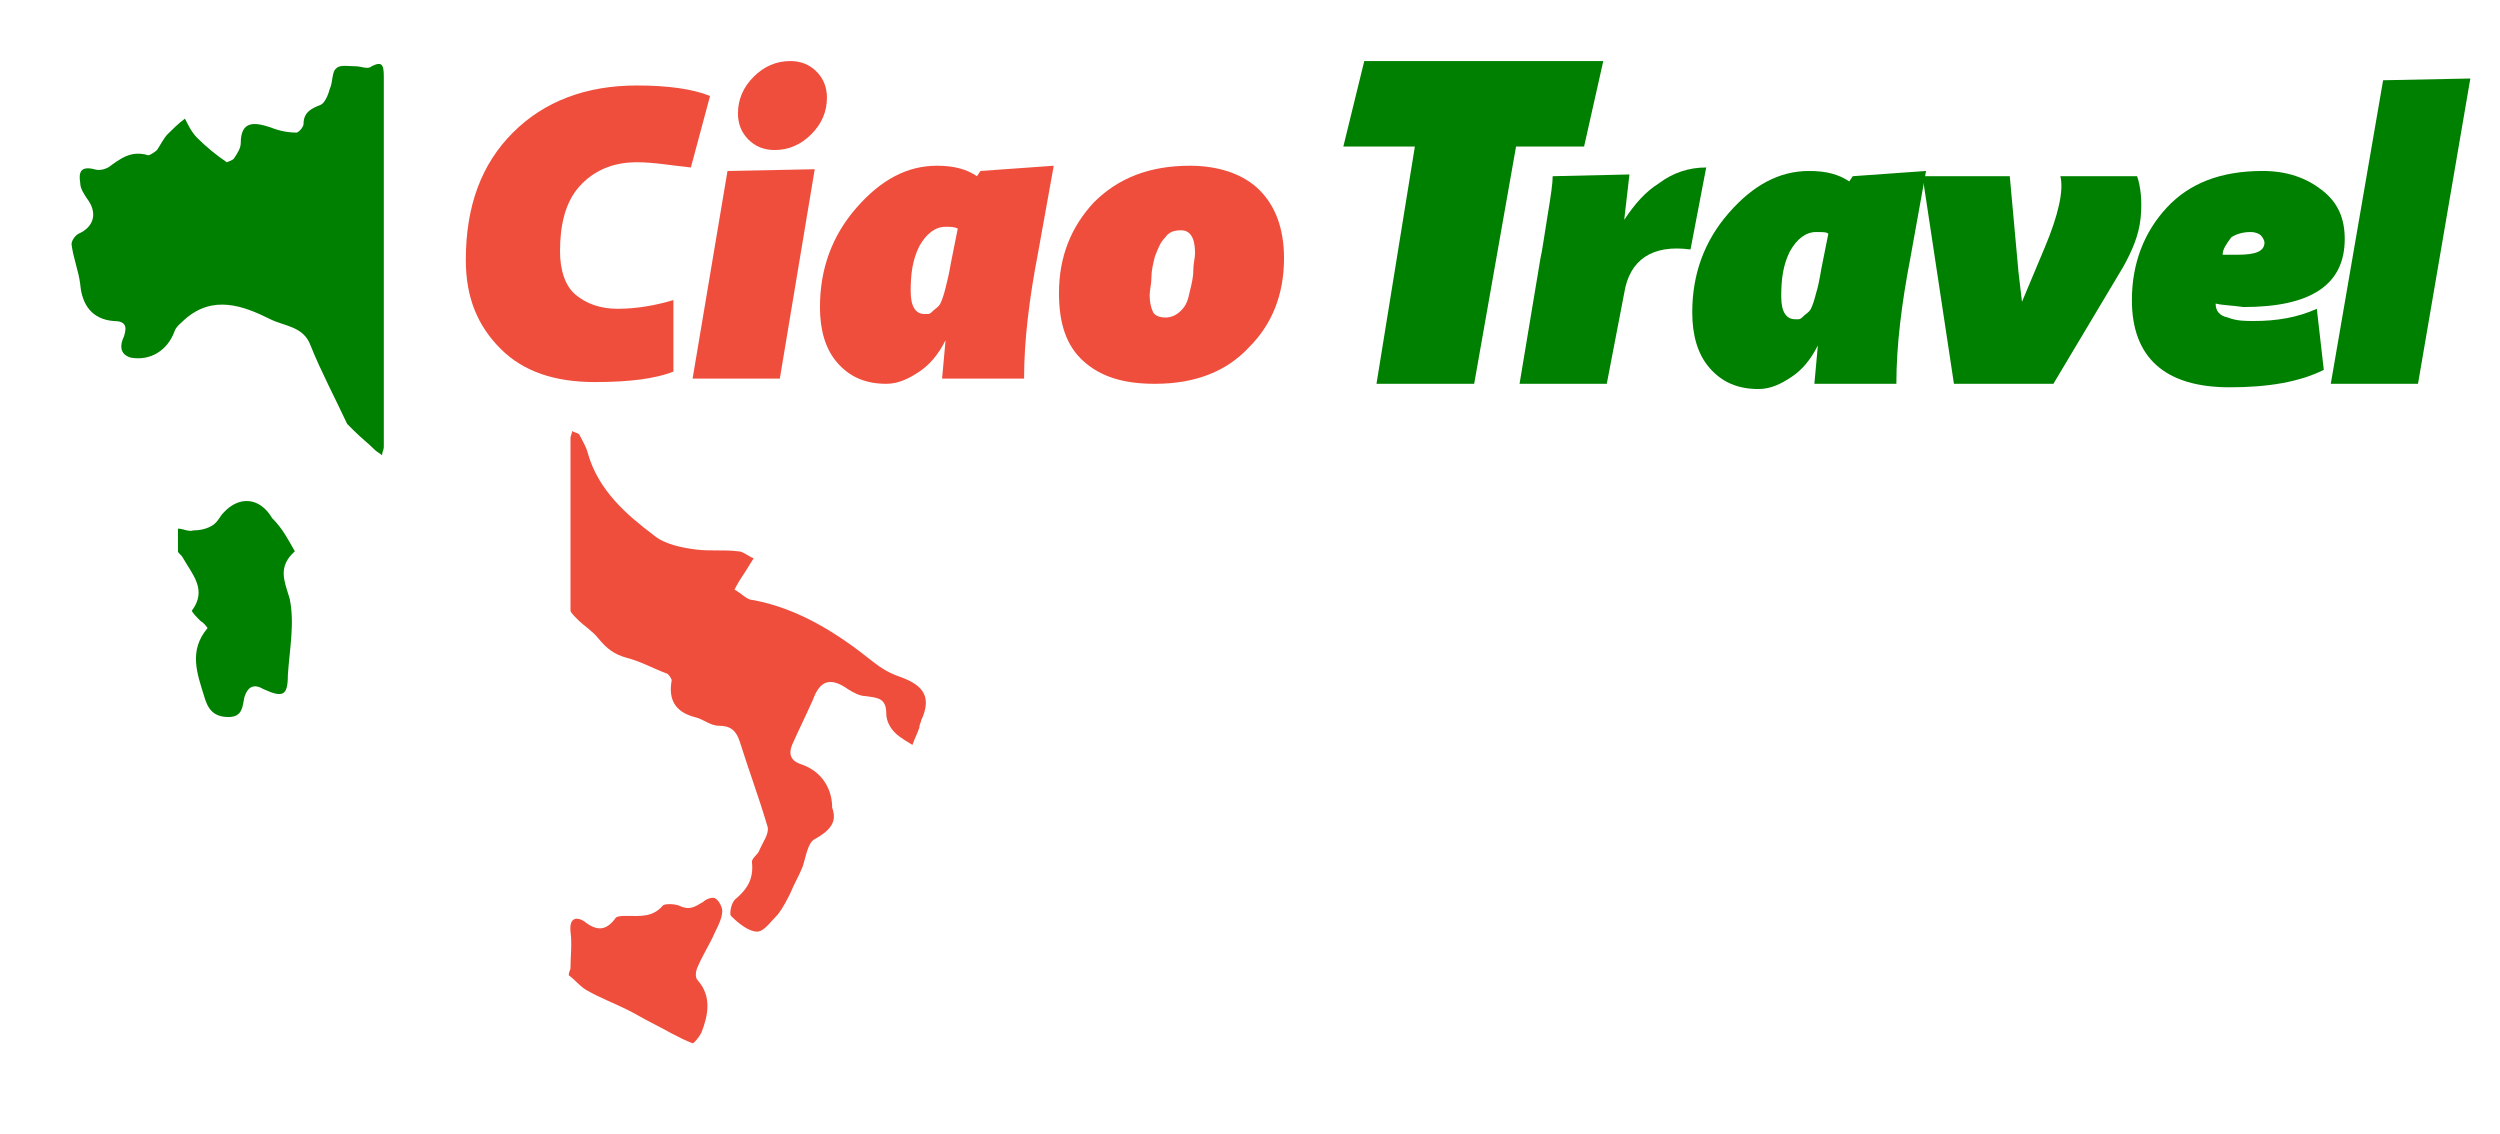 <?xml version="1.0" encoding="utf-8"?>
<!-- Generator: Adobe Illustrator 21.0.0, SVG Export Plug-In . SVG Version: 6.00 Build 0)  -->
<svg version="1.1" id="logo_x5F_2_xA0_Kép_1_" xmlns="http://www.w3.org/2000/svg" xmlns:xlink="http://www.w3.org/1999/xlink"
	 x="0px" y="0px" viewBox="0 0 143.3 65" style="enable-background:new 0 0 143.3 65;" xml:space="preserve">
<style type="text/css">
	.st0{fill:#008000;}
	.st1{fill:#EF4E3D;}
</style>
<g>
	<g>
		<path class="st0" d="M22,14.9c0,3.6,0,7.2,0,10.7c0,0.2-0.1,0.3-0.1,0.5c-0.1-0.1-0.3-0.2-0.4-0.3c-0.4-0.4-0.8-0.7-1.2-1.1
			c-0.1-0.1-0.3-0.3-0.4-0.4c-0.7-1.5-1.5-3-2.1-4.5c-0.4-1.1-1.5-1.1-2.3-1.5c-1.6-0.8-3.3-1.4-4.9,0c-0.2,0.2-0.5,0.4-0.6,0.7
			c-0.4,1.1-1.4,1.7-2.5,1.5c-0.7-0.2-0.6-0.8-0.4-1.2c0.2-0.6,0.1-0.9-0.6-0.9c-1.2-0.1-1.8-0.9-1.9-2.1c-0.1-0.8-0.4-1.5-0.5-2.3
			c0-0.2,0.2-0.5,0.4-0.6c0.9-0.4,1.1-1.2,0.5-2c-0.2-0.3-0.4-0.6-0.4-0.9c-0.1-0.6,0-1,0.8-0.8c0.3,0.1,0.6,0,0.8-0.1
			c0.7-0.5,1.3-1,2.3-0.7c0.1,0,0.4-0.2,0.5-0.3c0.2-0.3,0.4-0.7,0.6-0.9c0.3-0.3,0.6-0.6,1-0.9c0.2,0.4,0.4,0.8,0.7,1.1
			c0.5,0.5,1.1,1,1.7,1.4c0,0,0.3-0.1,0.4-0.2c0.2-0.3,0.4-0.6,0.4-0.9c0-1.3,0.8-1.2,1.7-0.9c0.5,0.2,1,0.3,1.5,0.3
			c0.1,0,0.4-0.3,0.4-0.5c0-0.7,0.5-0.9,1-1.1c0.2-0.1,0.4-0.5,0.5-0.9c0.2-0.4,0.1-1,0.4-1.2c0.2-0.2,0.7-0.1,1.1-0.1
			c0.3,0,0.7,0.2,0.9,0C21.9,3.5,22,3.7,22,4.4C22,7.9,22,11.4,22,14.9L22,14.9z"/>
		<path class="st1" d="M47.7,46.3c0.3,0.8-0.1,1.3-1,1.8c-0.4,0.2-0.5,1-0.7,1.6c-0.2,0.5-0.5,1-0.7,1.5c-0.2,0.4-0.4,0.8-0.7,1.2
			c-0.4,0.4-0.8,1-1.2,1c-0.5,0-1.1-0.5-1.5-0.9c-0.1-0.1,0-0.8,0.3-1c0.7-0.6,1-1.2,0.9-2.1c0-0.2,0.3-0.4,0.4-0.6
			c0.2-0.5,0.6-1,0.5-1.4c-0.5-1.7-1.1-3.3-1.6-4.9c-0.2-0.6-0.5-0.9-1.2-0.9c-0.5,0-0.9-0.4-1.4-0.5c-1.1-0.3-1.5-1-1.3-2.1
			c0-0.1-0.2-0.4-0.3-0.4c-0.8-0.3-1.5-0.7-2.3-0.9c-0.7-0.2-1.1-0.5-1.6-1.1c-0.3-0.4-0.8-0.7-1.2-1.1c-0.2-0.2-0.4-0.4-0.4-0.5
			c0-3.3,0-6.6,0-9.9c0-0.1,0.1-0.3,0.1-0.4c0.1,0.1,0.3,0.1,0.4,0.2c0.2,0.4,0.4,0.7,0.5,1.1c0.6,2.1,2.2,3.5,3.8,4.7
			c0.6,0.5,1.6,0.7,2.4,0.8c0.8,0.1,1.6,0,2.4,0.1c0.3,0,0.6,0.3,0.9,0.4c-0.2,0.3-0.3,0.5-0.5,0.8s-0.4,0.6-0.6,1
			c0.4,0.2,0.7,0.6,1.1,0.6c2.6,0.5,4.8,1.9,6.8,3.5c0.5,0.4,1,0.7,1.6,0.9c1.4,0.5,1.8,1.2,1.2,2.5c0,0.1-0.1,0.2-0.1,0.4
			c-0.1,0.3-0.3,0.7-0.4,1c-0.3-0.2-0.7-0.4-1-0.7s-0.5-0.7-0.5-1.1c0-0.9-0.5-0.9-1.2-1c-0.3,0-0.7-0.2-1-0.4c-1-0.7-1.6-0.5-2,0.6
			c-0.4,0.9-0.8,1.7-1.2,2.6c-0.2,0.5-0.1,0.9,0.5,1.1C47.1,44.2,47.7,45.2,47.7,46.3z"/>
		<path class="st0" d="M16.9,31.6c-1,0.9-0.6,1.7-0.3,2.7c0.3,1.4,0,2.9-0.1,4.4c0,1.2-0.3,1.3-1.4,0.8c-0.5-0.3-0.9-0.2-1.1,0.5
			c-0.1,0.5-0.1,1.1-0.9,1.1c-0.9,0-1.2-0.5-1.4-1.2c-0.4-1.3-0.9-2.6,0.2-3.9c0,0-0.2-0.3-0.4-0.4C11.3,35.4,11,35.1,11,35
			c0.9-1.2,0-2.1-0.5-3c-0.1-0.2-0.3-0.3-0.3-0.4c0-0.4,0-0.9,0-1.3c0.3,0,0.6,0.2,0.9,0.1c0.4,0,0.8-0.1,1.1-0.3
			c0.3-0.2,0.4-0.5,0.6-0.7c0.9-1,2.1-0.9,2.8,0.3C16.2,30.3,16.5,30.9,16.9,31.6z"/>
		<path class="st1" d="M32.7,55.5c0-0.7,0.1-1.4,0-2.1c-0.1-1.1,0.7-0.7,0.9-0.5c0.7,0.5,1.2,0.4,1.7-0.3c0.1-0.1,0.4-0.1,0.6-0.1
			c0.8,0,1.5,0.1,2.1-0.6c0.1-0.1,0.6-0.1,0.9,0c0.6,0.3,0.9,0.1,1.4-0.2c0.2-0.2,0.6-0.3,0.7-0.2c0.2,0.1,0.4,0.5,0.4,0.7
			c0,0.4-0.2,0.8-0.4,1.2c-0.3,0.7-0.7,1.3-1,2c-0.1,0.2-0.2,0.6,0,0.8c0.8,0.9,0.6,2,0.2,3c-0.1,0.2-0.4,0.6-0.5,0.6
			c-0.8-0.3-1.6-0.8-2.4-1.2c-0.4-0.2-0.9-0.5-1.3-0.7c-0.8-0.4-1.6-0.7-2.3-1.1c-0.4-0.2-0.7-0.6-1.1-0.9
			C32.6,55.7,32.7,55.6,32.7,55.5z"/>
	</g>
	<g>
		<path class="st1" d="M36.5,9.3c-1.4,0-2.5,0.5-3.3,1.4s-1.1,2.2-1.1,3.7c0,1.1,0.3,2,0.9,2.5c0.6,0.5,1.4,0.8,2.4,0.8
			c1.1,0,2.2-0.2,3.2-0.5v4.1c-1,0.4-2.5,0.6-4.5,0.6c-2.3,0-4.1-0.6-5.4-1.9s-2-2.9-2-5.1c0-3.1,0.9-5.5,2.7-7.3
			c1.8-1.8,4.2-2.7,7.1-2.7c1.8,0,3.2,0.2,4.2,0.6l-1.1,4.1C38.6,9.5,37.5,9.3,36.5,9.3z"/>
		<path class="st1" d="M39.7,21.7l2-11.9l5-0.1l-2,12H39.7z M42.3,6.5c0-0.8,0.3-1.5,0.9-2.1c0.6-0.6,1.3-0.9,2.1-0.9
			c0.6,0,1.1,0.2,1.5,0.6s0.6,0.9,0.6,1.5c0,0.8-0.3,1.5-0.9,2.1c-0.6,0.6-1.3,0.9-2.1,0.9c-0.6,0-1.1-0.2-1.5-0.6
			C42.5,7.6,42.3,7.1,42.3,6.5z"/>
		<path class="st1" d="M60.4,9.5l-0.9,5c-0.5,2.6-0.8,5-0.8,7.2H54l0.2-2.2l0,0c-0.4,0.8-0.9,1.4-1.5,1.8S51.5,22,50.8,22
			c-1.2,0-2.1-0.4-2.8-1.2c-0.7-0.8-1-1.9-1-3.2c0-2.2,0.7-4.1,2.1-5.7c1.4-1.6,2.9-2.4,4.6-2.4c1,0,1.7,0.2,2.3,0.6l0,0l0.2-0.3
			L60.4,9.5z M54.5,15.1l0.4-2C54.7,13,54.5,13,54.2,13c-0.6,0-1.1,0.4-1.5,1.1c-0.4,0.8-0.5,1.6-0.5,2.6c0,0.9,0.3,1.3,0.8,1.3
			c0.1,0,0.2,0,0.2,0c0.1,0,0.2-0.1,0.3-0.2s0.3-0.2,0.4-0.4c0.1-0.2,0.2-0.5,0.3-0.9S54.4,15.7,54.5,15.1z"/>
		<path class="st1" d="M68.2,9.5c1.7,0,3.1,0.5,4,1.4s1.4,2.2,1.4,3.9c0,2.1-0.7,3.8-2,5.1c-1.3,1.4-3.1,2.1-5.4,2.1
			c-1.8,0-3.1-0.4-4.1-1.3s-1.4-2.2-1.4-3.9c0-2.1,0.7-3.8,2-5.2C64.1,10.2,65.9,9.5,68.2,9.5z M67.7,13.2c-0.4,0-0.7,0.1-0.9,0.4
			c-0.3,0.3-0.4,0.6-0.6,1.1c-0.1,0.4-0.2,0.8-0.2,1.2c0,0.4-0.1,0.7-0.1,1c0,0.5,0.1,0.8,0.2,1s0.4,0.3,0.7,0.3
			c0.3,0,0.6-0.1,0.9-0.4s0.4-0.6,0.5-1.1c0.1-0.4,0.2-0.8,0.2-1.2s0.1-0.7,0.1-1C68.5,13.6,68.2,13.2,67.7,13.2z"/>
	</g>
</g>
<g id="Réteg_2">
	<g>
		<path class="st0" d="M81.1,8.4H77l1.2-4.9h13.7l-1.1,4.9h-3.9L84.5,22h-5.6L81.1,8.4z"/>
		<path class="st0" d="M93.1,12.6L93.1,12.6c0.6-0.9,1.2-1.6,2-2.1c0.8-0.6,1.7-0.9,2.7-0.9l-0.9,4.7c-2.2-0.3-3.5,0.6-3.8,2.5
			L92.1,22h-5l1.2-7.2c0.1-0.4,0.2-1.2,0.4-2.4c0.2-1.2,0.3-1.9,0.3-2.3l4.4-0.1L93.1,12.6z"/>
		<path class="st0" d="M110.4,9.8l-0.9,5c-0.5,2.6-0.8,5-0.8,7.2h-4.7l0.2-2.2h0c-0.4,0.8-0.9,1.4-1.5,1.8c-0.6,0.4-1.2,0.7-1.9,0.7
			c-1.2,0-2.1-0.4-2.8-1.2c-0.7-0.8-1-1.9-1-3.2c0-2.2,0.7-4.1,2.1-5.7c1.4-1.6,2.9-2.4,4.6-2.4c1,0,1.7,0.2,2.3,0.6h0l0.2-0.3
			L110.4,9.8z M104.4,15.4l0.4-2c-0.1-0.1-0.3-0.1-0.7-0.1c-0.6,0-1.1,0.4-1.5,1.1c-0.4,0.8-0.5,1.6-0.5,2.6c0,0.9,0.3,1.3,0.8,1.3
			c0.1,0,0.2,0,0.2,0c0.1,0,0.2-0.1,0.3-0.2c0.1-0.1,0.3-0.2,0.4-0.4c0.1-0.2,0.2-0.5,0.3-0.9C104.2,16.5,104.3,16,104.4,15.4z"/>
		<path class="st0" d="M117.7,22h-5.7l-1.8-11.9h5l0.5,5.5l0.2,1.7h0l1.3-3.1c0.8-1.9,1.1-3.3,0.9-4.1h4.4c0.2,0.6,0.3,1.4,0.2,2.4
			c-0.1,1-0.5,1.9-1,2.8L117.7,22z"/>
		<path class="st0" d="M127,17.4L127,17.4c0,0.4,0.2,0.7,0.7,0.8c0.5,0.2,1,0.2,1.5,0.2c1.3,0,2.5-0.2,3.6-0.7l0.4,3.5
			c-1.4,0.7-3.2,1-5.4,1c-3.7,0-5.6-1.7-5.6-5c0-2.1,0.7-3.9,2-5.3c1.3-1.4,3.1-2.1,5.5-2.1c1.4,0,2.5,0.4,3.4,1.1s1.3,1.6,1.3,2.8
			c0,2.6-1.9,3.9-5.8,3.9C127.9,17.5,127.4,17.5,127,17.4z M127.4,14.6c0.2,0,0.5,0,0.9,0c1,0,1.5-0.2,1.5-0.7
			c0-0.1-0.1-0.3-0.2-0.4s-0.3-0.2-0.6-0.2c-0.4,0-0.8,0.1-1.1,0.3C127.6,14,127.4,14.3,127.4,14.6z"/>
		<path class="st0" d="M133.6,22l3-17.4l5-0.1l-3,17.5H133.6z"/>
	</g>
</g>
</svg>
